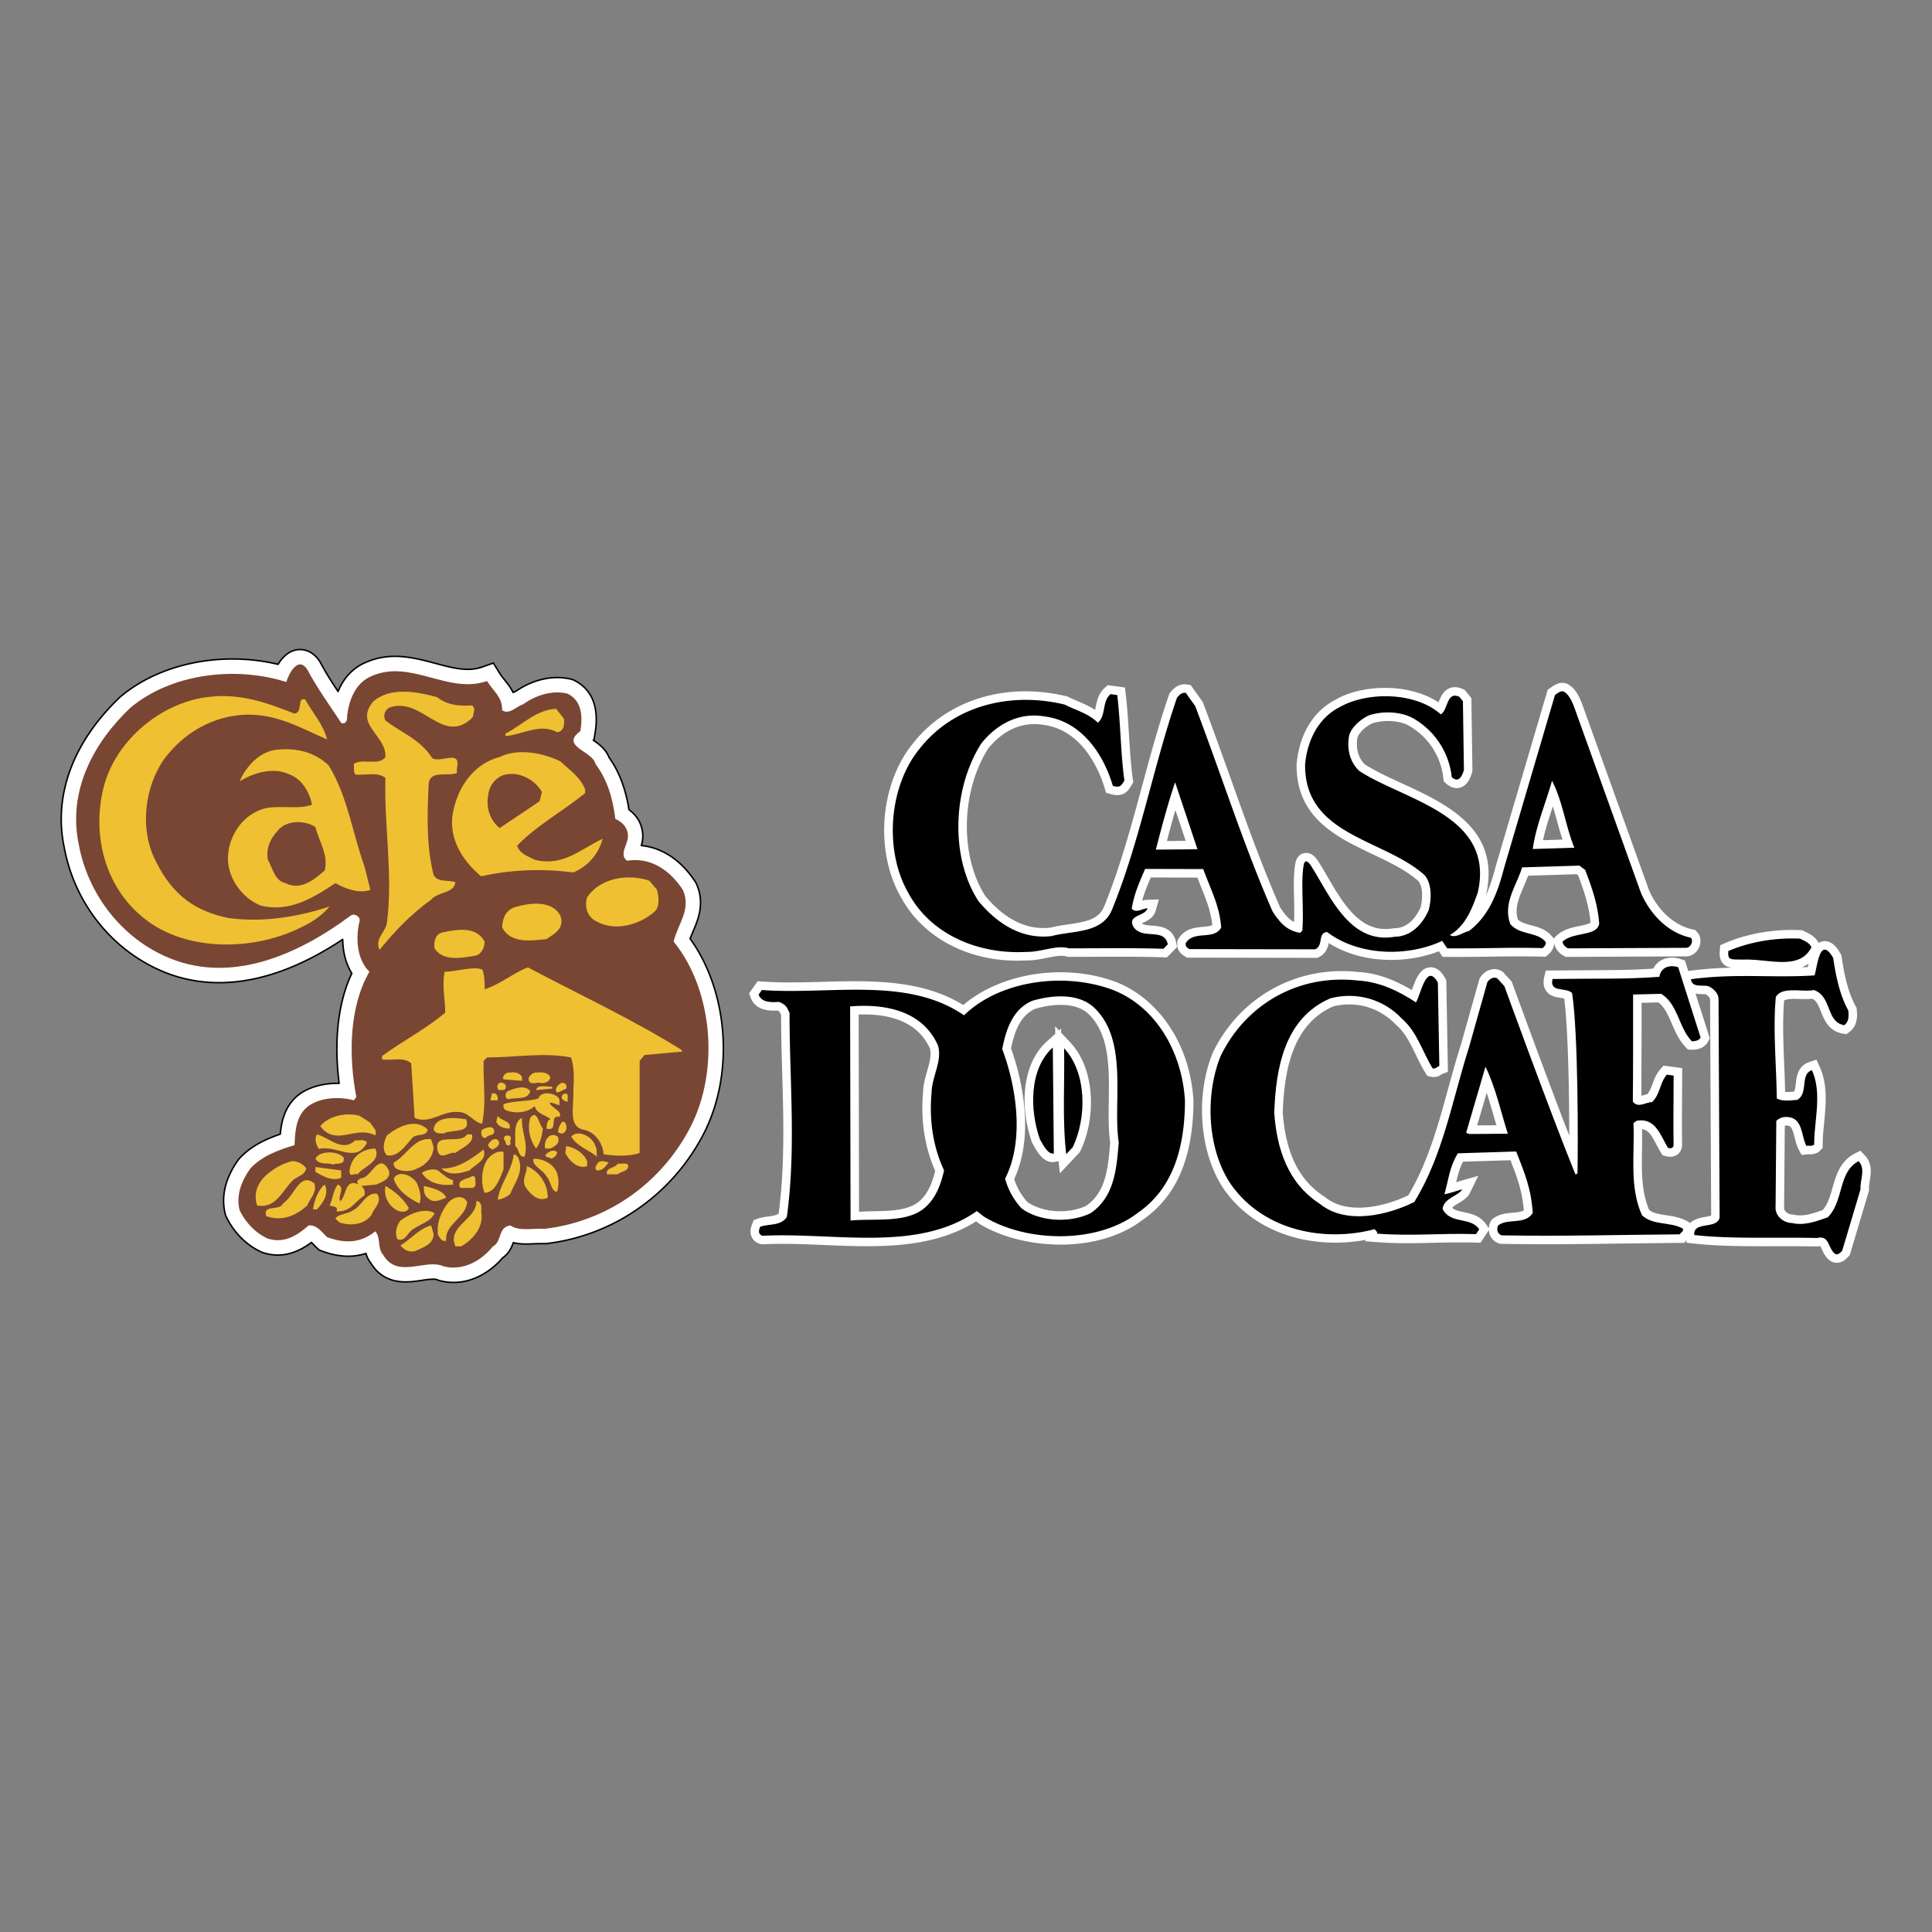 <svg xmlns="http://www.w3.org/2000/svg" width="2500" height="2500" viewBox="0 0 192.756 192.756"><rect x="0" y="0" width="192.756" height="192.756" fill="#808080" stroke="none"/><g fill-rule="evenodd" clip-rule="evenodd"><path fill="#fff" fill-opacity="0" d="M0 0h192.756v192.756H0V0z"/><path d="M68.85 93.65c.083-.214.177-.436.274-.664.519-1.21 1.228-2.867.358-4.805l-.047-.104-.062-.096c-1.396-2.151-3.302-3.411-5.388-3.621a3.17 3.17 0 0 0 .148-.915c0-.666-.2-1.803-1.377-2.659-.339-2.122-.986-3.807-2.004-5.236-.3-.805-.998-1.314-1.562-1.701l.068-.05.103-.597c.562-3.263-.809-4.694-2.058-5.319l-.141-.07-.151-.04c-1.75-.452-3.794-.011-5.515 1.176-.107.043-.209.09-.306.141-.248-.51-.574-.918-.849-1.261a6.917 6.917 0 0 1-.491-.663l-.626-1.013-1.122.394c-1.434.503-2.928.102-4.659-.362-2.098-.562-4.476-1.201-6.97-.089-1.25.532-2.176 1.518-2.745 2.896-.638-.958-1.258-1.933-1.768-2.901l-.039-.074-.046-.068c-.813-1.2-1.841-1.182-2.246-1.119-.881.138-1.489.799-1.887 1.452-5.565-1.339-11.726-.118-15.691 3.2l-.035.03-.034.032c-4.694 4.46-6.672 9.799-5.577 15 .994 5.367 4.478 9.91 9.318 12.153 5.423 2.516 11.777 1.482 18.469-2.975.015 1.16.27 2.373.909 3.391-1.773 3.742-1.621 8.189-1.265 10.975-1.379-.033-2.74.287-3.764.943-1.597 1.066-1.99 2.754-2.107 4.121-1.433.49-2.923 1.172-4.076 2.424l-.061.066-.053.072c-1.297 1.805-1.746 3.678-1.299 5.416l.036.141.063.131c.759 1.586 2.053 2.873 3.551 3.533l.074.033.078.023c2.096.66 3.765-.26 4.794-1.037.062.062.123.125.172.176.126.133.257.271.404.402l.209.191.265.098c1.605.598 3.073.672 4.388.23.091.326.244.672.503.994 1.401 2.242 3.67 1.908 5.037 1.703.638-.096 1.297-.193 1.62-.049l.119.053.127.031c2.602.652 4.883-.713 6.229-2.283.638-.438.904-1.068 1.067-1.52.725.176 1.463.143 2.1.111.331-.016 1.172-.014 1.172-.014 6.677-.779 12.542-4.852 15.688-10.893 3.114-5.981 2.517-14.215-1.322-19.534z" fill="#fff" stroke="#000" stroke-width=".15" stroke-linejoin="round" stroke-miterlimit="2.613"/><path d="M30.65 66.781c.97 1.847 2.279 3.644 3.394 5.345.485.194.631-.34.583-.681.193-1.603.824-3.304 2.424-3.984 3.928-1.749 7.661 1.846 11.54.486.63 1.021 1.552 1.604 1.503 2.915.728.486 1.406-.389 2.084-.583 1.261-.923 2.958-1.458 4.461-1.069 1.455.729 1.503 2.333 1.261 3.741-2.085 1.506 1.261 1.992 1.503 3.255 1.212 1.604 1.746 3.498 1.988 5.491.728.339 1.261.874 1.261 1.749 0 .826-.922 1.798-.097 2.429 2.375-.389 4.315.972 5.576 2.915.873 1.944-.533 3.45-.921 5.151 3.976 4.906 4.558 12.972 1.648 18.558-2.909 5.588-8.292 9.377-14.546 10.105-1.019-.096-2.473.293-3.394-.34-1.261.146-.825 1.652-1.746 2.09-1.115 1.408-2.958 2.479-4.897 1.992-1.842-.826-4.606 1.311-6.061-1.166-.582-.633-.194-1.701-.776-2.332-1.455 1.215-3.104 1.215-4.801.582-.484-.438-1.018-1.264-1.842-1.166-1.066.924-2.376 1.848-4.073 1.312-1.212-.535-2.23-1.604-2.812-2.818-.388-1.506.194-2.963 1.067-4.178 1.164-1.264 2.812-1.846 4.412-2.332.048-1.555.194-3.109 1.503-3.984 1.212-.777 3.006-.875 4.413-.486l.243-.34c-.776-4.08-.728-8.988 1.309-12.486-1.26-1.214-1.406-3.4-.97-5.101.049-.438-.582-.778-.921-.486-5.092 3.79-12.025 7.045-18.62 3.984-4.509-2.089-7.613-6.365-8.485-11.077C6.744 78.976 9.266 74.166 13 70.619c4.122-3.45 10.522-4.178 15.565-2.575.242-.826 1.164-2.624 2.085-1.263z" fill="#794633"/><path d="M43.596 69.55c.97.777 2.182.923 3.491.826.437.292.097.778.097 1.167-3.006 3.012-5.091-2.187-8.389-.923-.436.292-.582.826-.339 1.263 1.648 1.263 3.491 1.895 4.654 3.741.776.583 2.958-.971 2.473 1.069v.438c-.969.34-2.715-.292-2.812 1.069-.146 3.012-.243 6.17.485 9.085.388.777 1.455.485 2.182.729-.146 1.166-1.746.923-2.425 1.749-2.036 1.458-3.686 3.207-5.14 5.004-.533-1.068.582-1.749.727-2.672.631-4.81-.291-9.717-.145-14.478-.776-.632-1.988-.243-3.007-.34-.194-.292-.097-.729-.145-1.069.921-.583 2.473.243 3.152-.68.097-2.186-3.104-3.207-1.261-5.49 1.699-1.557 4.414-1.022 6.402-.488zM29.389 71.202c.873-.146.194-1.7 1.067-1.408.728 1.312 1.794 2.478 2.182 3.984-2.569-1.118-4.945-2.527-8.001-2.478-3.345.097-6.254 1.749-8.291 4.47-1.939 2.818-2.425 6.996-.824 10.105 1.753 3.606 4.17 5.102 7.371 5.733 3.491.438 6.885-.146 9.988-1.166-.63.777-1.697 1.555-2.667 1.992-4.655 2.429-11.589 2.624-15.856-.826-3.976-3.158-5.285-8.551-3.927-13.409 1.309-4.47 5.673-8.065 10.231-8.648 3.296-.438 6.011.582 8.727 1.651zM56.252 71.688c.097.583 0 1.312-.679 1.36-1.697-.923-3.395.243-5.14.389v-.243c1.697-.875 3.055-2.381 5.043-2.478l.776.972z" fill="#efc031"/><path d="M32.783 76.352c1.892 3.061 2.376 6.753 3.588 10.105l.582 2.332c-1.115.389-2.473-.097-3.492-.68-2.182 1.458-4.606 2.963-7.467 2.235-1.794-.729-3.2-2.624-3.249-4.567-.048-2.089 1.212-4.13 3.055-4.907 1.552-.729 3.831 0 5.334-.583-.242-1.215-.97-2.526-2.23-3.013-1.6-.777-3.588-.194-4.994.68.63-1.506 2.037-3.012 3.734-3.158 1.987-.193 3.733.245 5.139 1.556zM58.385 78.781v.34c-2.327 1.895-4.752 3.158-6.788 5.247.242.826 1.115 1.069 1.745 1.409 2.861.729 4.655-1.118 6.789-2.089-.436 1.555-1.455 2.721-2.909 3.353-3.152-.389-6.207-.292-9.213.389-1.94-1.603-3.54-4.081-2.667-6.996.582-2.283 2.182-4.324 4.509-4.907 1.891-.923 4.364-.389 6.062.438.92.873 1.987 1.553 2.472 2.816z" fill="#efc031"/><path d="M54.07 79.024l-.242.923-3.977 2.672c-.921-.729-1.357-1.992-1.164-3.158.097-.972.533-1.652 1.406-2.089 1.504-.534 3.249.34 3.977 1.652zM31.474 82.522c.339 1.409 1.309 2.721.921 4.324-1.067.923-2.376 2.041-3.928 1.263-1.066-.243-1.261-1.506-1.745-2.332-.194-1.118.242-2.089.921-2.818.824-1.166 2.764-1.166 3.831-.437z" fill="#794633"/><path d="M65.562 88.789c.146.729.339 1.701-.34 2.235-1.406 1.215-3.831 1.943-5.673.923-.97-.438-1.261-1.506-.97-2.429 1.309-1.943 4.075-2.372 6.207-1.652l.776.923zM55.913 91.365c.437 1.263-.582 1.798-1.406 2.332-1.503.146-3.54.486-4.413-1.166.048-.875.291-1.604 1.164-1.992 1.406-.438 3.782-.827 4.655.826zM48.348 93.94c0 .583-.291 1.263-.921 1.409-1.455.243-3.2.583-4.073-.729-.097-.68.097-1.457.824-1.603 1.455-.292 3.346-.632 4.17.923zM68.035 104.773v.146l-3.733.34-.485.584v9.182c-1.019.389-2.473.291-3.588.146-.097-1.119-.818-2.207-1.988-2.457-1.6-.293-.962-2.326-1.039-3.9.055-1.242.125-2.119-.222-3.312-2.764-.533-5.576 0-8.389 0l-.339.342c-.048 2.379.271 4.031-.145 6.266-.922-.145-1.358-1.213-2.425-1.166-1.552-.145-2.812 1.264-4.315.584l-.339-5.441c-.776-.68-1.94-.242-2.91-.389v-.34c2.134-1.555 4.268-2.623 6.304-4.324 0-1.361-.347-2.645-.062-4.082 1.069.006 2.913-.586 3.723-.227.185.082.313 1.279.267 1.977 1.552-.486 2.812-1.604 4.315-2.187 5.139 2.719 10.569 5.247 15.37 8.258z" fill="#efc031"/><path d="M52.082 107.445v.389l-1.843-.145c-.193-.244.194-.729.583-.682.484-.046.969-.046 1.26.438zM54.895 107.445c.048.438-.582.73-1.067.584-.339-.049-.824.242-1.067-.195-.146-.436.388-.826.728-.826.532-.047 1.163-.047 1.406.437zM50.433 108.611c-.146.244-.437.098-.679.146-.194-.195-.194-.582.097-.729.437-.048.728.148.582.583zM56.494 108.611c-.291.098-.582.34-.921.389-.339-.389.146-.824.485-.971.339 0 .533.194.436.582zM55.088 108.418v.193l-1.6.146c.097-.63 1.212-.29 1.6-.339zM52.906 108.855c-.243.971-1.503.582-2.231.824-.388-.193-.242-.68 0-.824.631-.244 1.649-.679 2.231 0zM49.657 109.777h-.727l.145-.68c.485-.097.631.245.582.68z" fill="#efc031"/><path d="M55.815 109.68v.584c-.146 0-.913-.359-.961-.215.097.438 1.349.848.961 1.381-1.115-.193 0 1.506-1.309 1.166.097-.34-.008-.777.429-.924-.437-.436-1.35-.484-1.593-1.311-.728.68-1.987.777-2.909.389a.56.56 0 0 1-.194-.584c1.067-.389 2.522-.242 3.492-.582.194-.777 1.745-.584 2.084.096zM56.64 109.342v.588c-.242-.049-.485-.152-.582-.346-.145-.389.533-.729.582-.242zM36.953 112.014c.297.547.679.68.485 1.262-1.988-1.02-3.928 1.166-5.479-.922.824-1.021 2.619-1.41 3.928-1.021l1.066.681z" fill="#efc031"/><path d="M54.167 112.596c-.097.729-.242 1.408-.678 1.992-.582-.777-.922-1.943-.582-3.061.678-.923.872.68 1.26 1.069zM50.821 112.596c-.534 0-1.116-.193-1.309-.68l.145-.584c.34.535 1.455.486 1.164 1.264zM46.505 111.672c.534 1.459-1.454.973-2.23 1.41-.388 0-.824.049-1.018-.389.145-1.361 2.085-1.214 3.248-1.021zM52.082 111.527c-.097 1.359.679 2.623.243 3.887-.679 0-.485-.777-.921-1.068.048-.973-.244-2.381.678-2.819zM56.494 112.256c.146.535-.291 1.117-.824.68 0-.34.485-1.653.824-.68zM42.675 112.693c-.146.826-1.261.291-1.649.971-.582.633-1.309 1.799-2.425 1.604-.533-.582-.291-1.359 0-1.992 1.067-.827 2.813-1.797 4.074-.583zM49.269 112.693c.243.68-.582.438-.775.826-.485.098-.583-.535-.388-.826.339-.146 1.018-.437 1.163 0zM59.404 114.346c.194.291.097.68.146 1.068-.582-.584-1.891-.973-2.473-1.895l-.097-.098c.581-.776 2.133-.097 2.424.925zM35.45 113.762c.243.098.921-.193 1.164.242-1.115 2.139-2.979.195-4.801.625-.242-.34-.485-1.012-.193-1.449 1.212.291 2.521 1.845 3.83.582zM47.087 113.18c.242.922-1.067 1.359-1.648 1.846-.63-.146-1.406.729-1.746-.098-.582-2.137 2.182-.631 2.91-1.748h.484zM50.918 113.762c-.049.146.097.389-.097.486-.437.145-.291-.34-.485-.486-.339-.631.921-.631.582 0zM55.67 113.422c.243.68-.339.971-.775 1.166h-.485c-.243-.631.387-1.797 1.26-1.166zM43.257 114.441c0 .973-.824 1.848-1.649 2.139-.533.34-1.552.34-2.085 0-.194-.146-.291-.389-.242-.584 1.261-.68 2.085-2.574 3.733-2.332l.243.777zM49.754 113.859c.194.438-.339.68-.582.826-.291-.098-.339-.146-.485-.438.146-.436.825-.874 1.067-.388zM58.58 115.852v.486c-.873.34-1.794-.486-2.182-1.312l.097-.68c.872.144 1.745.679 2.085 1.506z" fill="#efc031"/><path d="M37.438 114.588c.631 1.312-1.261 1.846-1.746 2.574-.388-.145-.727.34-.824-.242.097-1.408 1.164-2.283 2.57-2.332zM48.251 114.686c.339 1.117-.824 1.457-1.406 2.088-.921.293-1.988.584-2.812-.193 1.6.048 2.958-.925 4.218-1.895zM50.239 116.678c-.388.873-.775 2.283-1.891 2.332-.388-.924-.339-2.527.339-3.402.387-.484 1.018-.826 1.551-.68v1.75h.001zM55.573 114.928c.049.34-.339.584-.582.68-.145-.193-.484-.047-.581-.34.144-.243.727-.68 1.163-.34zM34.286 115.512c.146.777-.727.484-1.066.68-.534-.244-1.358.098-1.746-.584.388-.874 2.376-.778 2.812-.096zM51.742 115.607c.534 1.361-.436 2.43-.824 3.498-.388.34-.825.535-1.261.584.194-1.506 1.406-2.867 1.6-4.518.195.001.437.243.485.436zM55.573 117.018a3.158 3.158 0 0 1 0 1.895c-.63-.098-.582-1.068-1.066-1.555-.291-.631-1.503-1.068-1.261-1.75.969-.001 1.939.486 2.327 1.41zM30.552 116.58c-.194.777-.97.729-1.503 1.359-1.019 1.117-1.6 2.625-3.394 2.334-.437-1.312.145-2.527 1.309-3.354.63-.486 1.358-.875 2.182-1.068.583.001 1.116.292 1.406.729zM60.713 115.996c-.243.293-.534.777-1.067.777-.339 0-.242-.436-.097-.582.194-.486.825-.339 1.164-.195z" fill="#efc031"/><path d="M38.795 116.773c.243.875-.727 1.166-1.26 1.41l-1.503.145c.291.195.388.438.339.924-.969.631-1.406 1.701-2.812 1.604.242-.486-.339-.486-.679-.582.34-.682.34-1.459.825-2.09.775.291-.049 1.166.242 1.652.63-.486.437-2.334 1.843-1.652-.388-.389.146-.633.485-.682.872-.34 1.6-2.525 2.52-.729zM62.653 116.191c.145.729-.68.631-1.019.971h-1.067c-.194-.68.776-.582 1.067-1.068.339.049.728-.098 1.019.097zM54.652 119.494c-.97.486-1.746-.389-2.23-1.068-.388-.826.145-1.264.145-2.088 1.212.533 2.085 1.748 2.085 3.156zM34.043 117.502c-.921.389-1.794-.145-2.569-.582v-.486l2.569.34v.728zM45.196 117.746v.438c-1.067.145-2.473-.098-3.104-1.166.34-.244 1.067-.486 1.6-.244.486.388.971.826 1.504.972zM41.608 118.086c.242.582.485 1.312.242 1.992-1.066-.535-2.182-1.264-2.569-2.479.485-.97 1.988-.242 2.327.487zM47.427 117.939c.097.293-.097.584-.339.584h-1.164c-.437-.826.679-.875 1.164-1.166.387-.146.339.389.339.582zM31.377 118.086c.243.924-.437 1.457-.727 2.188-1.289 1.158-2.619 1.553-4.073 1.068-.437-1.215 1.357-.486 1.648-1.264 1.212-.826 1.697-3.207 3.152-1.992zM32.395 118.184c.485.971-.242 1.895-.775 2.477h-.389c.097-.825.534-1.993 1.164-2.477zM40.784 120.516c-.194.533-.824.389-1.164.242a2.247 2.247 0 0 1-1.164-2.43c.873.486 1.746 1.215 2.328 2.188zM44.517 119.494c-.533.195-1.212.584-1.745.098-.485-.291-.485-.777-.485-1.264.824.195 1.94.438 2.23 1.166z" fill="#efc031"/><path d="M37.632 119.105c.534.875-.339 1.41-.582 2.139-.728.922-1.939 1.068-3.007.777-.242-.049-.388-.291-.582-.438.292-.486 1.213-.438 1.746-.826.874-.388 1.31-1.845 2.425-1.652zM46.603 119.932c-.097 1.555-2.279 2.234-2.085 3.838-.436.195-.678-.34-.824-.582-.146-1.264.34-2.332 1.067-3.256.532-.534 1.454-.778 1.842 0zM48.009 120.855c.291 1.555-.776 2.77-1.988 3.498h-.582c-.873-2.041 2.134-2.672 2.085-4.518.533.001.533.632.485 1.02zM43.354 121.043c-.34.824-1.504 1.117-2.231 1.65-.485.34-.727 1.264-1.503.924-.242-.631-.048-1.359.339-1.846.971-.728 2.474-1.312 3.395-.728zM43.257 123.09c.048 1.068-1.164 1.41-1.891 1.75-.582.096-1.018-.098-1.406-.584.97-.582 1.891-1.701 3.055-1.992l.242.826z" fill="#efc031"/><path d="M111.453 98.016c-5.123-1.977-11.564-.98-15.346 2.256-4.158-2.559-9.148-2.451-13.99-2.316-2.009.055-4.086.113-6.046-.029l-.479-.035-.276.395-.322.459-.255.365.153.418c.485 1.32 1.933 1.336 2.685 1.291.179.088.209.137.304.338l.049.098c.001 1.955.057 3.932.112 5.846.133 4.559.262 9.268-.353 13.963-.183.164-.466.227-1.008.299-.351.045-.748.098-1.132.24l-.351.129-.141.348c-.139.34-.295.852-.047 1.355.114.232.356.539.86.678l.131.035.135-.006c1.991-.1 4.11-.01 6.159.076 5.259.221 10.68.416 15.095-2.363l.236.186.039.029.041.025c4.238 2.609 11.812 3.064 16.293-.389 3.393-2.34 5.053-6.221 5.074-11.865-.298-5.44-3.282-10.059-7.62-11.826zm-24.531 22.83c-.404.004-.808.031-1.215.047l-.04-19.674c2.666-.096 5.787.484 7.109 3.377.175.664-.025 1.387-.264 2.223-.2.697-.407 1.42-.415 2.15-.257 2.807.171 5.504 1.205 7.844-.281 1.15-.718 2.383-1.737 3.16-1.131.832-2.917.851-4.643.873zm23.844-6.864c-.211 2.543-.414 4.943-2.393 6.316-1.793.857-4.336.693-5.867-.371a6.153 6.153 0 0 1-1.32-2.291c2.248-4.852.445-10.926-.314-13.033.328-1.611.893-3.287 2.418-3.957 1.178-.338 3.932-.908 5.408.617 2.018 2.035 1.971 5.363 1.926 8.582-.021 1.527-.043 2.971.156 4.262l-.014-.125zM102.375 95.822c.725.014 1.412-.124 2.076-.257.746-.15 1.451-.291 1.945-.138 0 0 .123.039.119.039h.131l2.844-.008c2.258-.01 4.209-.019 6.562.052l.369.011.26-.264.438-.444.318-.323-.09-.445c-.318-1.544-1.635-1.639-2.42-1.694-.525-.037-.822-.081-1.01-.228l.127-.061c.42-.196 1.057-.492 1.26-1.206l.316-1.118-1.16.036c-.184.006-.35.043-.504.086.211-.786.523-1.542.855-2.315l4.652.011c.131.339.262.666.387.979.529 1.312.943 2.38 1.102 3.749-.152.102-.41.144-.914.187-.771.065-1.828.155-2.461 1.189l-.107.174-.016.203c-.066.827.422 1.154.734 1.362l.213.143h.258l12.566.023h.191l.174-.082c.715-.338.893-.972.975-1.396 3.342 2.114 7.809 2.058 10.998.821l.125.187.25.372.449.002c2.189.009 3.539-.014 4.73-.031 1.471-.024 2.633-.042 4.766.006l.334.007.25-.222c.197-.175.598-.542.594-1.212.041.633.52 1.113.969 1.352l.188.1h.213l11.844-.055c.537-.017 1.033-.387 1.262-.944.221-.538.133-1.112-.232-1.499l-.182-.192-.258-.055c-1.812-.387-3.445-1.871-4.344-3.914l-6.633-18.464c-.525-1.478-1.135-1.908-1.371-2.023l.17.111c-.801-.67-1.637-.069-1.912.128-.039.028-.074.054-.105.074l-.254.171-.088.295-5.086 17.28c-.262.999-.572 2.057-1.037 3.048l.037-.106.018-.047.012-.049c1.471-6.532-4.008-9.051-8.41-11.076-1.367-.629-2.656-1.225-3.695-1.892-.658-.647-.922-1.619-.729-2.687.193-.554.857-1.11 1.447-1.397 1.143-.375 2.607-.309 3.553.157A6.866 6.866 0 0 1 144 77.626l.035.325.242.218c.566.509 1.074.505 1.398.413.729-.207 1.029-.965 1.193-1.517l.037-.125-.002-.13-.1-6.858-.004-.292-.182-.227-.352-.439-.125-.157-.182-.084c-.48-.223-.928-.254-1.33-.093-.648.26-.896.885-1.096 1.386l-.01.028c-3.004-1.969-7.645-1.795-10.285-.26-2.217 1.14-3.629 3.478-3.877 6.481-.033 5.308 4.008 7.229 7.574 8.924 1.707.812 3.318 1.583 4.557 2.664.496.592.449 1.76.25 2.622-.297.679-1.094 2.09-2.59 2.102l-.072.001-.068.012c-3.236.574-5.002-2.46-6.559-5.138-.346-.594-.672-1.155-1.004-1.656-.172-.262-.648-.854-1.34-.71-.268.056-.736.266-.875 1.051-.186 1.048-.154 2.291-.121 3.607.018.739.023 1.488.002 2.22-.451-.23-.869-.649-1.408-1.487-1.85-4.252-3.223-8.088-4.809-12.523-.875-2.447-1.779-4.977-2.854-7.83l-.039-.103-.062-.09-.939-1.32-.205-.287-.346-.059c-.916-.154-1.471.522-1.68.776l-.096.118-.051.145c-1.02 2.969-1.855 6.052-2.662 9.034-1.076 3.973-2.189 8.082-3.752 11.952-.521 1.39-1.732 1.631-3.666 1.911-.58.083-1.176.175-1.746.321-2.326.268-4.508-.79-6.484-3.142-2.58-4.018-2.448-10.483.303-14.764.891-1.092 2.76-2.8 5.512-2.321 4.076.531 5.689 4.972 6.086 6.321l.131.445.445.13c1.359.399 1.82-.396 2.125-.923l.146-.253-.041-.29c-.199-1.439-.289-2.892-.383-4.431-.08-1.331-.164-2.707-.328-4.079l-.076-.653-.652-.088-.676-.091-.385-.052-.291.258c-.656.583-.801 1.337-.916 1.942-.02.106-.041.174-.061.262-.561-.359-1.145-.62-1.684-.848-.34-.144-.658-.28-.961-.435l-.09-.046-.098-.023c-6.014-1.46-11.885.334-15.312 4.671-3.33 4.048-3.859 10.812-1.217 15.376 2.258 4.186 7.064 6.602 12.483 6.304zm53.516-12.058l-1.947.061c.236-1.098.602-2.21.986-3.372.141.463.273.936.404 1.421.168.624.354 1.258.557 1.89zm-3.838 4.615c.141-.328.279-.666.41-1.009l4.844-.15.137.103c.604 1.595 1.104 3.08 1.242 4.728-.133.133-.736.26-1.074.33-.773.159-1.65.34-2.293.954l-.275.262.002.085-.152-.199c-.582-.754-1.414-.976-2.148-1.172-.533-.143-.992-.276-1.312-.574-.342-1.117.099-2.16.619-3.358zm-35.631-4.471c.273-1.049.557-2.088.848-3.091l1.027 3.075-1.875.016z" fill="#fff"/><path d="M186.043 115.26l-.441-.457-.562.293c-1.459.762-1.863 2.186-2.219 3.443-.236.838-.473 1.621-.973 2.191l-.107.037c-.955.326-1.857.637-2.775.422l-.088-.02-.092-.002a.91.91 0 0 1-.637-.295c-.115-.127-.166-.268-.148-.484l.068-8.068a.631.631 0 0 1 .271-.021c.352.043.471.244.713 1.197.104.408.213.832.414 1.221 0 0 .27.518.312.512l.58-.066c.021-.002.082-.002.127 0 .266.002.756.01 1.133-.393l.23-.244v-.338c0-.697.07-1.418.146-2.182.182-1.859.369-3.781-.453-5.588l-.316-.697-.725.244c-1.131.383-1.258 1.482-1.332 2.139-.049.428-.092.676-.193.809-.047.002-.09.004-.139.008a5.56 5.56 0 0 1-.736.021c-.018-.896-.053-1.816-.09-2.719-.09-2.15-.176-4.365-.008-6.393.266-.197.951-.184 1.535-.162.422.016.852.016 1.27-.025.406.193.596.592.859 1.264.328.832.777 1.973 2.189 2.215l.357.062.291-.215c.896-.666.793-1.73.742-2.242l-.016-.174-.084-.152c-.836-1.518-1.168-3.355-1.414-4.96l-.025-.158-.08-.139c-.219-.379-.803-1.386-1.75-1.232-.164.026-.303.09-.43.168-.312-.62-.893-.91-1.291-1.097-.07-.033-.137-.063-.193-.093l-.164-.083-.182-.008c-2.646-.119-5.246.331-7.518 1.301l-.467.2-.045.507c-.039.439-.031.939.318 1.328.248.273.557.371.9.412a37.047 37.047 0 0 0-4.217.309l-.148.02-.203-.635-.131-.413-.412-.136c-.73-.24-1.475-.182-2.039.163a1.945 1.945 0 0 0-.711.787c-2.156.138-3.949.149-6.152.155l-3.912.029s-.666.006-.658.004l-.154.648c-.127.539-.068.996.176 1.359.375.561 1.023.66 1.496.732.092.016.213.035.322.059.393 3.039.5 9.301.502 13.676-2.486-6.43-5.641-15.104-5.68-15.209l-.057-.158-.113-.123-.697-.766-.078-.086-.1-.062c-.715-.447-1.668-.166-2.168.641l-.062.102-.033.117-1.812 6.439c-.471 1.467-.885 2.98-1.287 4.441-.998 3.643-2.039 7.404-3.975 10.621-2.533 1.205-6.133 1.945-8.291.184l-.037-.029-.039-.025c-2.531-1.639-3.852-4.305-4.156-8.389.148-3.98.867-8.754 5.033-10.592 2.303-.568 4.629.1 6.293 1.859.895.779 1.41 1.844 1.955 2.971.289.598.588 1.213.951 1.803l.191.307.35.076c.555.121.932-.133 1.113-.256a.882.882 0 0 1 .051-.031l.541-.201-.01-.604-.145-8.318-.004-.215-.105-.186c-.162-.291-.658-1.178-1.553-1.104-.986.082-1.393 1.189-1.781 2.268-1.873-1.105-3.59-1.703-5.285-1.795-6.139-.703-11.85 2.432-14.57 8.031-1.797 4.396-1.311 10.162 1.168 13.721 3.371 4.705 9.297 5.863 14.078 4.965l-.049.137 1.113.086c2.039.158 3.791.117 5.646.072 1.34-.031 2.727-.064 4.277-.02l.471.014.26-.391.318-.479.258-.387c.012.172.041.34.109.5.186.439.555.75 1.012.85l.082.018h.084c4.262.072 8.027.021 12.014-.033l5.74-.066.496-.006.16-.287.031.281.676.074c2.619.287 5.252.279 8.039.273 1.385-.004 2.814-.008 4.279.027l.113.002.107-.027c.051-.012.084-.016.109-.02.049.07.119.215.17.322.146.318.33.711.67 1.012.24.229.547.348.861.336.557-.02.934-.426 1.115-.621l.137-.146.059-.191 1.832-6.131.043-.15-.01-.154c-.016-.215.027-.488.074-.781.12-.735.278-1.741-.503-2.555zm-36.744-2.99l-1.924.014.953-3.254c.258.775.486 1.574.711 2.361.082.289.174.584.26.879zm1.64 8.722c-.633.055-1.348.113-1.969.58l-.127.096-.084.135c-.137.223-.209.48-.221.744l-.25-.373c-.6-.893-1.521-1.088-2.264-1.244-.551-.117-.908-.205-1.146-.432.123-.139.35-.283.641-.457.439-.26.893-.529 1.131-1.016l.838-1.711-1.83.52c-.125.035-.25.076-.375.113.174-.748.33-1.348.682-2.047l4.734-.146c.678 1.738 1.166 3.057 1.338 4.99-.211.156-.533.201-1.098.248zm29.499-24.847l-.066.313a.794.794 0 0 1-.006.03c-.199.01-.396.014-.594.021.232-.093.455-.214.666-.364zm-11.848 25.902l-.035-.072-.236-.135c-.684-.387-1.438-.498-2.102-.598-.672-.1-1.252-.199-1.684-.523-.775-1.865-.75-3.896-.709-6.047.014-.656.008-1.338-.002-2.018.576.055.904.512 1.436 1.529.139.262.279.535.438.791l.182.293.334.084c.152.039.621.158 1.055-.107.188-.113.432-.338.531-.764l.025-.102-.002-.105a208.538 208.538 0 0 1-.002-4.676l.01-2.285.004-.742-.738-.102-.676-.092-.445-.059-.301.336c-.447.502-.652 1.068-.832 1.57-.135.371-.273.684-.473.939-.168.035-.322.08-.459.123l-.15.045.023-7.002v-2.277l1.674-.041c.609.463.947 1.203 1.316 2.066.355.826.723 1.68 1.396 2.389l.229.24.328.021c.752.053 1.4-.26 1.693-.814l.168-.314-.107-.342-1.318-4.131c.252.049.486.059.639.061.137.002.344.006.346 0 .23.117.477.332.469.566l.109 21.52c-.131.061-.424.111-.615.145-.384.067-1.078.19-1.519.63zM105.873 103.031l-.004-.416-.209.189-.389-.416.014.754-.814.734c-2.648 2.391-2.672 6.777-1.521 10.064l.027.076.037.064.098.174c.396.713 1.062 1.906 2.211 1.652l.283-.062.145 1.219 1.246-1.33.652-.695.09-.096.057-.117c1.518-3.164 1.555-8.076-1.012-10.82l-.911-.974z" fill="#fff"/><path d="M111.148 98.809c-4.771-1.84-11.297-1.074-14.966 2.488-5.696-3.91-13.309-2.023-20.172-2.523l-.323.459c.286.779 1.222.787 2.043.725.799.344.766.576 1.044 1.092-.009 6.74.671 13.469-.269 20.367-.608.92-1.776.656-2.664.982-.14.342-.238.758.252.893 7.258-.359 15.432 1.695 21.367-2.463l.689.541c4.234 2.605 11.311 2.762 15.369-.363 3.699-2.553 4.689-6.857 4.705-11.17-.254-4.642-2.715-9.251-7.075-11.028zm-19.082 21.849c-1.866 1.371-4.818.891-7.206 1.115l-.043-21.361c3.546-.297 7.236.451 8.765 3.891.46 1.561-.616 3.094-.64 4.744-.252 2.744.168 5.43 1.249 7.721-.33 1.435-.846 2.914-2.125 3.89zm16.739.381c-2.027 1-5.025.869-6.861-.461a6.979 6.979 0 0 1-1.664-2.986c1.939-3.809 1.141-9.109-.287-12.928.354-1.848 1-3.967 2.994-4.814 2.002-.588 4.727-.822 6.311.814 3.283 3.311 1.713 9.359 2.32 13.314-.218 2.631-.43 5.45-2.813 7.061zM132.41 92.991c3.182 2.415 8.047 2.488 11.479.881l.504.746c4.887.019 5.631-.113 9.512-.025.219-.194.324-.329.316-.591-.818-1.062-2.566-.67-3.535-1.802-.775-2.076.629-3.844 1.172-5.66l5.719-.178.576.433c.65 1.704 1.264 3.41 1.4 5.355-.205 1.295-2.596.793-3.65 1.8.008.263.26.526.525.667l11.82-.053c.412-.013.75-.682.441-1.01-2.299-.491-4.041-2.349-4.967-4.458 0 0-6.164-17.154-6.633-18.466-.467-1.312-.945-1.546-.945-1.546-.346-.289-.709.06-1.002.257l-5.08 17.254c-.602 2.306-1.426 4.731-3.51 6.295-.633.132-1.324.754-1.896.396 1.58-.912 2.236-2.694 2.787-4.249 1.744-7.74-7.279-9.148-11.824-12.118-.965-.908-1.268-2.248-1.008-3.568.271-.871 1.184-1.612 1.959-1.973 1.332-.454 3.057-.395 4.271.205a7.709 7.709 0 0 1 4.002 5.95c.564.507.941.199 1.213-.712l-.1-6.858-.352-.439c-1.291-.597-1.119 1.31-1.854 1.745-2.578-2.282-7.414-2.271-10.125-.698-2.174 1.117-3.225 3.437-3.416 5.73-.043 7.087 7.824 7.368 11.902 10.991.775.876.709 2.377.443 3.473-.592 1.406-1.75 2.679-3.396 2.692-4.615.818-6.57-4.371-8.416-7.163 0 0-.527-.801-.674.021-.307 1.743.041 4.282-.133 6.528l-.219.231c-1.203-.225-1.895-.801-2.762-2.164-2.898-6.659-4.67-12.407-7.703-20.457l-.939-1.321c-.377-.063-.631.169-.883.478-2.369 6.897-3.678 14.211-6.424 21.008-.969 2.579-3.898 2.183-6.088 2.776-3.021.356-5.467-1.293-7.293-3.486-2.908-4.484-2.523-11.395.299-15.756 1.551-1.923 3.758-3.116 6.316-2.67 3.719.484 5.877 3.819 6.789 6.923.713.209.848-.002 1.154-.533-.385-2.763-.369-5.643-.713-8.526l-.676-.092c-.875.777-.42 2.15-1.26 2.852-.965-.945-2.209-1.244-3.311-1.81-5.203-1.264-10.965-.035-14.458 4.385-3.102 3.771-3.577 10.197-1.126 14.432 2.224 4.13 6.969 6.121 11.75 5.86 1.496.029 3.045-.732 4.254-.357 3.555.002 6.119-.056 9.432.045l.438-.445c-.352-1.714-2.527-.391-3.43-1.75-.637-1.218 1.166-1.011 1.402-1.843-.523.016-1.107.522-1.57.048.217-1.431.777-2.686 1.336-3.978l5.795.013c.812 2.204 1.615 3.619 1.795 5.825-.707 1.334-2.725.234-3.543 1.572-.027.338.094.41.359.589l12.568.022c.854-.4.215-1.655 1.186-1.723zm22.436-15.093c1.074 2.066 1.336 4.496 2.227 6.68l-4.148.129c.302-2.259 1.28-4.54 1.921-6.809zm-39.526 6.869c.684-2.658 1.289-4.87 1.922-6.715l2.229 6.68-4.151.035zM185.432 115.85c-2.062 1.076-1.449 3.982-3.084 5.607-1.109.373-2.293.859-3.574.561-.824-.012-1.705-.697-1.623-1.637l.072-8.551c.328-.311.736-.436 1.225-.375 1.428.182 1.256 1.873 1.773 2.869.26-.045.6.057.781-.137 0-2.438.814-5.125-.23-7.416-1.221.412-.301 2.334-1.479 2.971-.562.018-1.453.195-2.025-.162-.025-3.225-.4-6.887-.09-10.121.641-1.07 2.531-.453 3.797-.68 1.814.619 1.184 3.188 3.027 3.506.475-.354.457-.914.402-1.475-.871-1.586-1.229-3.412-1.51-5.241-1.344-2.32-1.58.911-1.854 1.745-4.182.279-7.764-.229-12.336.383.141.934 1.213.488 1.818.73.494.248.957.721.939 1.32l.107 21.705c-.223 1.246-2.682.348-2.527 1.766 3.877.424 7.859.195 12.246.297 1.227-.301 1.078.941 1.73 1.52.309.291.635-.094.779-.248l1.83-6.131c-.064-.935.54-2.041-.194-2.806z"/><path d="M165.74 99.154c1.678 1.035 1.729 3.344 3.043 4.727.375.025.746-.098.887-.365l-2.236-7.016c-.832-.274-1.723-.021-1.881.957-3.621.264-6.062.148-10.656.219-.332 1.398 1.334.783 1.951 1.402.625 4.059.594 15.27.539 18l-.205.098c-2.512-6.184-7.092-18.789-7.092-18.789l-.697-.766c-.344-.215-.785.025-.998.369l-1.822 6.467c-1.672 5.227-2.584 10.805-5.471 15.467-2.654 1.32-6.814 2.312-9.424.182-3.209-2.076-4.287-5.492-4.547-9.082.16-4.469 1.018-9.443 5.598-11.422 2.635-.682 5.316.096 7.135 2.027 1.537 1.34 2.047 3.311 3.072 4.967.301.064.443-.164.666-.246l-.146-8.318c-1.143-2.043-1.686 1.139-2.184 1.979-1.68-1.109-3.617-2.062-5.793-2.182-5.934-.678-11.189 2.371-13.688 7.512-1.6 3.91-1.355 9.414 1.072 12.9 3.285 4.586 9.307 5.711 14.281 4.395.115.146.307.252.236.443 3.479.268 6.193-.057 9.885.049l.318-.479c-.863-1.285-2.857-.475-3.654-2.023.078-1.09 1.643-1.326 1.959-1.973-.594.168-1.26.414-1.779.504.48-1.727.486-2.637 1.332-4.09l5.832-.182c.842 2.18 1.484 3.652 1.648 6.137-.785 1.223-2.453.486-3.441 1.23-.213.344-.084.902.367 1 6.254.107 11.523-.057 17.734-.1.107-.191.439-.312.318-.572-1.256-.711-2.963-.283-4.082-1.336-1.285-2.885-.711-6.051-.846-9.197l.33-.234c1.898-.322 2.367 1.502 3.115 2.715.264.068.482.061.555-.242-.035-2.521.006-4.648.008-6.973l-.676-.094c-.723.811-.65 1.971-1.486 2.746-.637-.018-1.365.643-1.91-.053.039-3.562.02-7.008.025-10.689l2.808-.069zm-19.138 13.987l-.324-.125 1.928-6.584c1 2.031 1.523 4.451 2.229 6.68l-3.833.029zM173.809 95.739c2.588-.128 5.686 1.173 6.922-1.227-.203-.481-.73-.652-1.15-.864-2.473-.11-4.967.304-7.146 1.234-.083.94.239.831 1.374.857zM103.75 113.66c.316.553.797 1.549 1.391 1.418l-.102-10.57c-2.367 2.137-2.314 6.222-1.289 9.152zM106.377 115.152l.652-.695c1.406-2.93 1.418-7.43-.865-9.871.07 3.523-.191 7.131.213 10.566z"/></g></svg>
